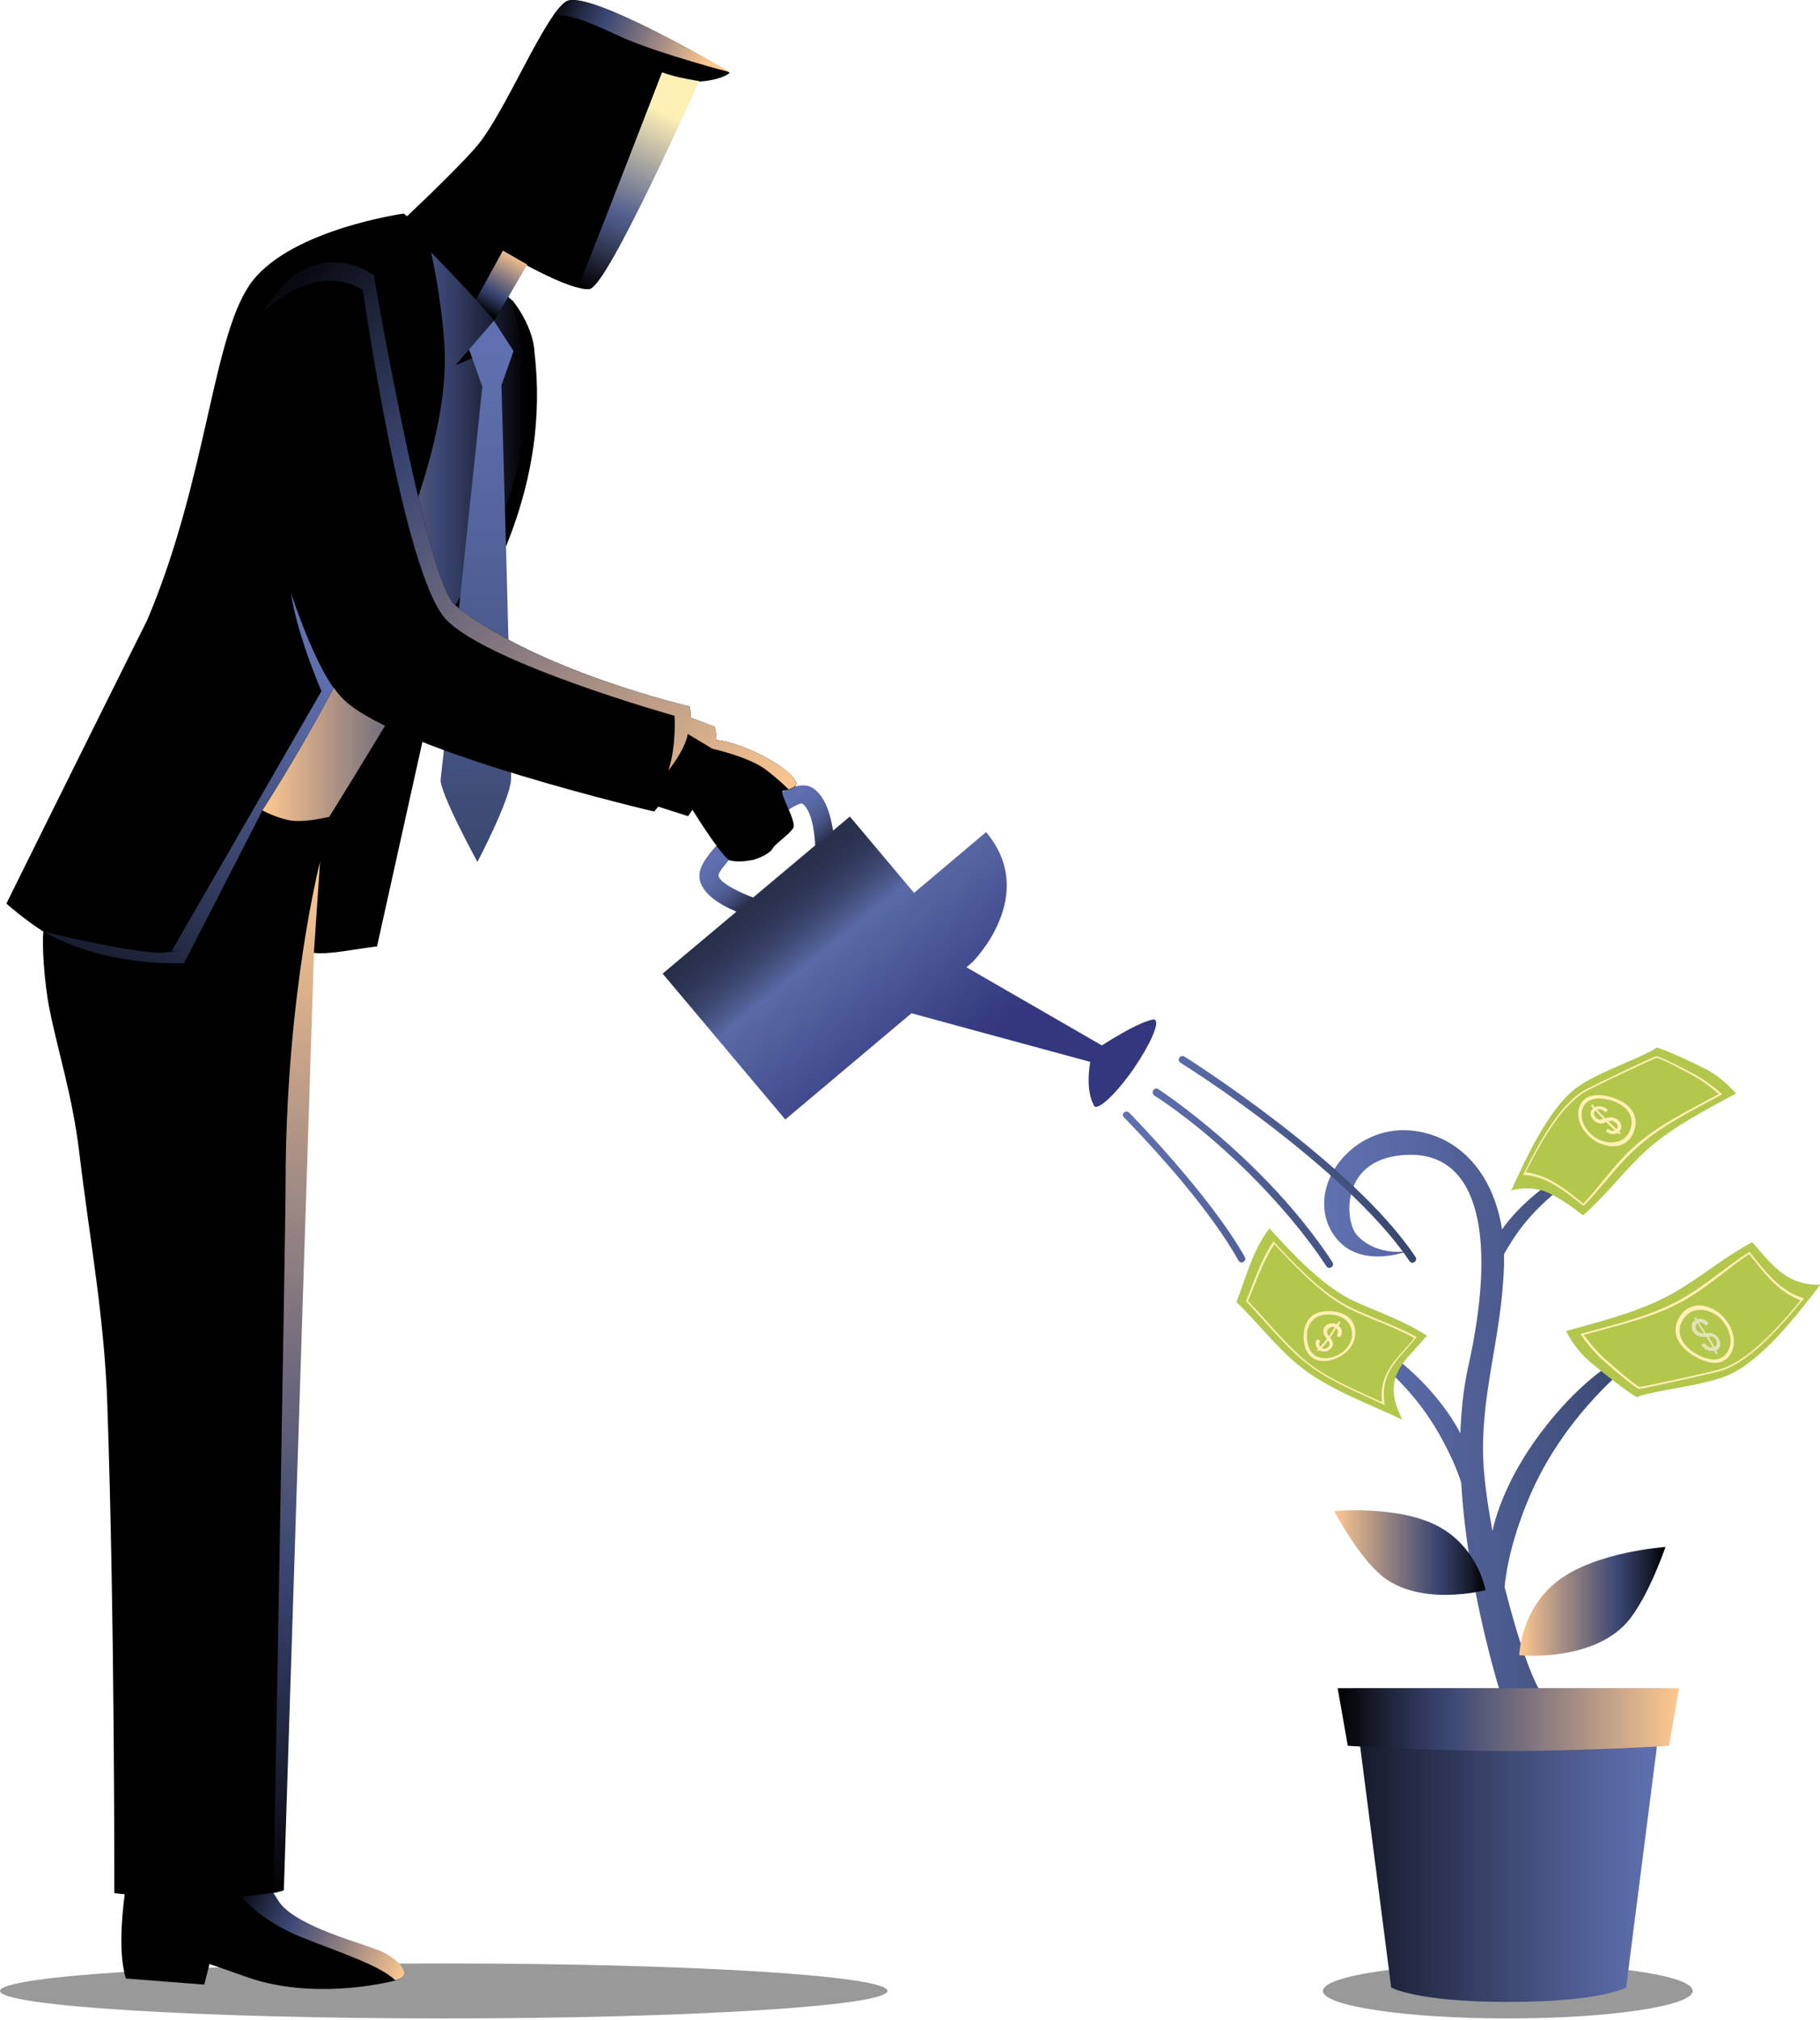 <?xml version="1.0" encoding="UTF-8"?> <svg xmlns="http://www.w3.org/2000/svg" width="629" height="698" viewBox="0 0 629 698" fill="none"> <g clip-path="url(#clip0)"> <path opacity="0.4" fill-rule="evenodd" clip-rule="evenodd" d="M457.2 687.9C457.2 682.7 485.8 678.4 521.1 678.4C556.4 678.4 585 682.6 585 687.9C585 693.1 556.4 697.4 521.1 697.4C485.8 697.4 457.2 693.1 457.2 687.9Z" fill="black"></path> <path d="M505 512.3C503.6 507.8 501.1 502 497.1 495C482.5 469.5 457.4 457.7 457.4 457.7C457.4 457.7 468 456.6 485.5 471.8C495.8 480.7 501.6 489.3 504.7 495.2C505 487.3 505.8 479.6 507.4 472.3C517.3 428.1 511.4 398.6 487.1 399C462.8 399.4 464.6 422 469 426.8C473.4 431.7 480.9 433.4 487.1 432.1C487.1 432.1 467.7 440 459.7 424.6C451.8 409.1 467.6 388.8 487.5 390.6C504.1 392.1 516.1 405.3 519.1 424.8C521.9 420.8 526.2 416 532.5 411.1C546.7 400.1 554.7 401.4 554.7 401.4C554.7 401.4 535 409.4 522.7 428.5C521.6 430.2 520.7 431.8 519.8 433.3C519.8 434.5 519.8 435.8 519.8 437.1C518.9 463.2 511.4 481.7 512.7 506C513.1 512.4 514.2 520.4 515.8 529C517.1 522.9 521.9 506.8 538.1 488.1C557.5 465.8 571 465.4 571 465.4C571 465.4 541.6 484.6 527.7 519.3C522.4 532.4 520.6 542 520 548.3C524.5 566.2 530 582.4 533.8 586.4C540.9 593.9 518.9 586.1 518.9 586.1C518.9 586.1 507.2 549.9 505 512.3Z" fill="url(#paint0_linear)"></path> <path fill-rule="evenodd" clip-rule="evenodd" d="M541.2 459.9C554.2 456.3 568.7 452.7 580.3 445.6C588.9 440.4 596.6 433.9 605.6 429.2C609 433.2 613.3 438.5 617.9 441.2C621.3 443.2 625.2 444 629.1 443.9C621.4 453.9 608.6 470.7 596.6 475.4C594.4 476.3 592.1 476.9 589.8 477.5C582.8 479.2 575.6 480.1 568.6 481.8L567 482.2C566.4 482.4 565.9 483 565.4 482.6C561.9 480.5 554.6 474.8 551.3 472C547 468.8 543.7 464.6 541.2 459.9Z" fill="#B3C74D"></path> <path d="M604.6 432.5C608.4 437.2 612.7 442.9 617.9 446.1C619.7 447.2 621.6 448 623.5 448.6C616.5 457 606.1 469.5 595.6 473.4C593 474.3 566.7 480.1 566.3 479.9C563.2 478 557.9 473.4 555 470.9C551.6 468 548.7 464.6 546.2 460.9C558.1 457.6 571 454.7 581.7 448.5C589.8 443.8 596.8 437.5 604.6 432.5ZM604.5 433.3C596.9 438.4 590.2 444.7 582.2 449.2C571.7 455.2 559 458 547.4 461.2C549.9 464.7 552.7 467.9 555.9 470.6C558.7 473 563.5 477.3 566.5 479.2C566.9 479.4 592.8 473.8 595.4 472.8C605.6 469.1 615.5 457.4 622.3 449.3C620.8 448.7 619.4 448 618.1 447.2C612.5 443.8 608.5 438.3 604.5 433.3Z" fill="#FFF0B5"></path> <path d="M592.9 452.8C597.6 455.6 601.2 462.7 598.1 467.8C595.1 472.8 589.3 470.8 585.3 468.4C580.4 465.4 577.1 460.6 580.4 455.1C583.3 450.3 588.4 450.1 592.9 452.8ZM581.6 456C578.8 460.7 581.7 465.1 585.9 467.6C589.3 469.7 594.6 471.3 597.1 467C599.8 462.6 596.6 456.4 592.6 454C588.8 451.8 584.1 451.9 581.6 456Z" fill="#FFF0B5"></path> <path fill-rule="evenodd" clip-rule="evenodd" d="M593 467.9L592.4 466.7C591.2 466.9 590.4 466.7 589.4 466.1C588.8 465.8 588.4 465.2 588 464.7L589.1 464.1C589.5 464.6 589.9 465 590.4 465.3C590.8 465.5 591.5 465.7 591.9 465.6C591.2 464.3 590.5 463.1 589.7 461.9C588.5 462 587.4 461.9 586.4 461.3C584.8 460.3 584.1 458.4 585.1 456.8C585.2 456.6 585.7 456.2 585.9 456.1L585.5 455.4L586.1 455.1L586.5 455.8C587.4 455.5 588.4 455.6 589.2 456.1C589.7 456.4 590.1 456.8 590.5 457.3L589.6 458.1C589.3 457.7 588.9 457.4 588.4 457.1C588.1 456.9 587.5 456.9 587.2 457L589.6 460.7C590.7 460.6 591.6 460.4 592.7 461.1C594 461.9 595.1 464.2 594.2 465.7C593.9 466.1 593.5 466.4 593.1 466.6L593.7 467.8L593 467.9ZM586.6 457.2C586.5 457.3 586.3 457.5 586.2 457.7C585.6 458.8 586.5 460 587.4 460.5C587.7 460.7 588.6 460.7 588.9 460.7L586.6 457.2ZM592.6 465.4C592.7 465.3 593 465.1 593.1 465C593.7 464 593.1 462.5 592.1 462C591.7 461.8 590.9 461.8 590.5 461.8C591.2 463 591.9 464.2 592.6 465.4Z" fill="#E3E3B5"></path> <path fill-rule="evenodd" clip-rule="evenodd" d="M484.6 490.5C473.2 485.1 459.3 480.1 449.4 472.2C441.2 465.7 434.9 457.1 427.3 449.9C430.8 440.9 432.8 432.3 438.7 424.4C446.7 433.2 457.3 444.7 468.3 449.7C476.7 453.5 485.4 456.4 493.1 461.5C487.1 468.9 479.4 473.9 482.3 484.6C482.9 486.7 483.7 488.6 484.6 490.5Z" fill="#B3C74D"></path> <path d="M430.6 449.6C433.6 442.4 435.7 435.4 440.1 428.9C447.5 436.8 456.9 446.9 466.7 451.7C474.2 455.4 482.3 457.9 489.6 462C483.2 469.9 476.7 474.1 478.6 485.5C469.4 481.1 459 477.1 451 470.6C443.5 464.6 437.4 456.6 430.6 449.6ZM431.3 449.5C438 456.4 444 464.2 451.4 470.3C459 476.5 468.8 480.3 477.6 484.5C476.6 473.9 482.8 469.7 488.8 462.3C481.6 458.3 473.7 455.9 466.3 452.2C456.8 447.5 447.6 437.5 440.4 429.9C436.3 436.1 434.2 442.8 431.3 449.5Z" fill="#FFF0B5"></path> <path d="M451 465.3C449.8 460.7 450.8 454.8 456 453.4C460.3 452.3 466.8 453.4 468.1 458.3C469.6 464 465.3 468.5 460.1 469.9C456.2 471 452.2 469.7 451 465.3ZM460.2 469C464.7 467.8 468.3 463.9 467 459C465.8 454.7 460.4 453.5 456.6 454.5C452 455.7 450.9 460.7 452.1 464.8C453.1 468.7 456.6 469.9 460.2 469Z" fill="#FFF0B5"></path> <path fill-rule="evenodd" clip-rule="evenodd" d="M463.3 456.9L462.5 458C463.1 458.4 463.5 458.9 463.7 459.6C463.9 460.3 463.6 461.3 463.2 462L462 461.6C462.4 460.8 462.5 460.3 462.2 459.4C462.2 459.3 461.8 459 461.8 458.9L459.7 462.2C460.2 462.7 460.6 463.4 460.7 464.1C461 465.3 459.3 466.7 458.3 466.9C457.5 467.1 456.7 466.9 456 466.5L455.6 466.9L455.1 466.5L455.5 466.1C455.1 465.6 454.9 465.3 454.7 464.7C454.5 464.1 454.9 463.2 455.2 462.7L456.3 463.3C456 463.8 455.8 464.3 456 464.9C456 465 456.2 465.2 456.3 465.3C457.1 464.4 457.9 463.6 458.6 462.6C458.1 462 457.6 461.4 457.4 460.5C457 459.1 458.2 457.6 459.6 457.3C460.4 457.1 461.3 457.2 462 457.6L462.8 456.5L463.3 456.9ZM456.8 465.8C457.1 466 457.7 466.1 458 466C459.1 465.7 459.7 464.9 459.4 463.8C459.4 463.7 459.1 463.3 459 463.2C458.3 464.1 457.6 465 456.8 465.8ZM461.3 458.6C460.9 458.4 460.4 458.4 460 458.5C459.4 458.7 458.4 459.7 458.6 460.4C458.7 460.9 459 461.3 459.3 461.7L461.3 458.6Z" fill="#FFF0B5"></path> <path fill-rule="evenodd" clip-rule="evenodd" d="M600 377.8C588.7 383.9 576.2 390.3 566.9 399.4C560.1 406.1 554.3 413.7 547.1 419.9C543.1 416.9 538 413 533.2 411.4C529.7 410.3 525.9 410.4 522.3 411.3C527.3 400.4 535.5 382.2 545.6 375.3C547.5 374 549.4 372.9 551.5 371.9C557.6 368.8 564 366.5 570.1 363.4L571.5 362.7C572 362.4 572.3 361.8 572.9 362C576.6 363.2 584.6 366.9 588.2 368.7C592.8 370.9 596.7 374.1 600 377.8Z" fill="#B3C74D"></path> <path d="M547.3 416.7C542.8 413.2 537.6 408.8 532.1 407C530.2 406.4 528.3 406 526.4 405.9C531 396.7 538 382.8 546.9 377.1C549.1 375.7 572.2 364.7 572.6 364.9C575.8 366 581.7 369.1 584.9 370.8C588.6 372.8 592.1 375.3 595.2 378.1C585 383.7 573.6 389.1 565 397.2C558.5 403.1 553.5 410.4 547.3 416.7ZM547.2 415.9C553.1 409.6 558 402.3 564.4 396.5C572.9 388.7 584 383.5 594 378C591 375.3 587.7 373 584.2 371.1C581.1 369.5 575.8 366.5 572.6 365.5C572.2 365.4 549.4 376.1 547.2 377.6C538.6 383.1 531.9 396.1 527.3 405C528.8 405.2 530.2 405.6 531.6 406C537.5 407.9 542.5 412.1 547.2 415.9Z" fill="#FFF0B5"></path> <path d="M553.8 395.4C548.9 393.8 544.1 388 545.8 382.6C547.5 377.4 553.3 377.9 557.5 379.3C562.7 381 566.7 384.8 564.8 390.6C563.2 395.7 558.5 397 553.8 395.4ZM563.5 390.1C565.1 385.1 561.5 381.7 557.1 380.3C553.5 379.1 548.3 378.8 546.9 383.2C545.4 387.9 549.6 392.9 553.8 394.2C557.8 395.5 562.1 394.4 563.5 390.1Z" fill="#FFF0B5"></path> <path fill-rule="evenodd" clip-rule="evenodd" d="M550.4 381.6L551.2 382.6C552.3 382.1 553.1 382.2 554.1 382.5C554.7 382.7 555.2 383.1 555.7 383.5L554.9 384.3C554.5 384 554 383.6 553.4 383.4C553 383.3 552.3 383.2 551.9 383.4C552.8 384.4 553.8 385.4 554.8 386.4C555.9 386.1 556.9 385.9 558 386.3C559.7 386.9 560.7 388.5 560.2 390.2C560.1 390.4 559.7 390.9 559.6 391L560.1 391.5L559.6 391.9L559.1 391.4C558.3 391.9 557.4 392 556.5 391.7C556 391.5 555.5 391.2 555 390.9L555.7 390C556.1 390.3 556.5 390.5 557 390.7C557.3 390.8 557.9 390.7 558.1 390.6L555.1 387.7C554.1 388.1 553.3 388.4 552.2 388C550.8 387.5 549.3 385.6 549.8 384.1C549.9 383.7 550.2 383.3 550.6 383L549.8 382L550.4 381.6ZM558.7 390.1C558.8 389.9 559 389.7 559 389.6C559.4 388.5 558.2 387.6 557.3 387.3C557 387.2 556.2 387.3 555.8 387.4L558.7 390.1ZM551.4 383.7C551.3 383.8 551.1 384.1 551 384.2C550.6 385.3 551.6 386.5 552.6 386.8C553 386.9 553.7 386.7 554.1 386.6C553.2 385.7 552.3 384.7 551.4 383.7Z" fill="#FFF0B5"></path> <path fill-rule="evenodd" clip-rule="evenodd" d="M525.1 571.9C525.1 571.9 525.3 556.3 538.4 546.2C551.5 536.1 575.6 534.5 575.6 534.5C575.6 534.5 570.3 550.1 563.5 559.1C551.6 574.6 525.1 571.9 525.1 571.9Z" fill="url(#paint1_linear)"></path> <path fill-rule="evenodd" clip-rule="evenodd" d="M513.4 549.4C513.4 549.4 510.9 534.9 497.3 527.5C483.7 520 461.1 522.1 461.1 522.1C461.1 522.1 468.3 535.8 476 543.1C489.2 555.9 513.4 549.4 513.4 549.4Z" fill="url(#paint2_linear)"></path> <path fill-rule="evenodd" clip-rule="evenodd" d="M467.5 583.4H575.2L562 686.7C562 686.7 553.5 691.7 521.4 691.7C489.3 691.7 480.8 686.7 480.8 686.7L467.5 583.4Z" fill="url(#paint3_linear)"></path> <path d="M576.8 603.2C576.8 603.2 547.8 605 521.3 605C494.8 605 465.8 603.2 465.8 603.2L462.3 583.3H580.3L576.8 603.2Z" fill="url(#paint4_linear)"></path> <path opacity="0.4" fill-rule="evenodd" clip-rule="evenodd" d="M0 687.9C0 682.7 68.7 678.4 153.3 678.4C238 678.4 306.7 682.6 306.7 687.9C306.7 693.1 238 697.4 153.3 697.4C68.7 697.4 0 693.1 0 687.9Z" fill="black"></path> <path d="M195.7 0.5C188.3 5 175 38 165.2 50C161.6 54.5 149.2 66.7 140.7 74.7L139.5 73.8C139.5 73.8 101.5 79.1 87.4 96.9C73.4 114.6 72 164.4 50.9 214.2C33.4 249.2 2.2 312.2 2.2 312.2C2.2 312.2 8.1 317.5 15 321.9C14.5 326.2 15.2 339 17.1 348.6C20.1 363.7 25 378.4 27.4 398.2C31 428.4 36.1 455.1 37.1 485.5C39.7 560.6 39.5 654.1 39.5 654.1C39.5 654.1 40.8 654.3 43.1 654.5C41.9 663.9 41.1 675.7 43.5 683.6L70.6 685.7L72.4 678.6C72.4 678.6 78.3 680.6 86.2 683.4C107.8 690.7 132 685.6 137.3 684.1C142.6 682.6 137.6 677.2 131.9 674.5C126.2 671.9 101.9 665.9 96.2 657.1C95.6 656.1 94.9 655.1 94.3 654.1C96.9 653.6 97.9 653.2 97.9 653.2L108.3 329.2C113.1 330 122.6 327.9 130.3 327L150.8 234.6C150.8 234.6 151 233.7 151.2 232.2C154.1 227.6 156.6 223.7 158.2 221C168.2 204.2 190.3 168.2 184.7 121.6C184.6 117.6 182.5 110.8 177.3 104L175.5 102.6L181.9 91.6C181.9 91.6 197.7 100.4 203.6 99.9C209.6 99.4 241.3 28.2 241.3 28.2C241.3 28.2 248.5 28 252.2 25.2C252.5 25 203.1 -4.1 195.7 0.5Z" fill="black"></path> <path fill-rule="evenodd" clip-rule="evenodd" d="M100.5 204.7C102.9 220.2 111.1 238.8 111.1 238.8L59.2 328.8C65.5 327.7 59.1 329 59.1 329L59.2 328.8C58.9 328.9 58.5 328.9 58.1 329C49.9 330.5 15.2 321.9 15.2 321.9C35.9 334.2 63.6 332.8 63.6 332.8L90.7 280C90.7 280 102.2 262.4 115.3 237.7C110.1 230.3 105.1 218.1 100.5 204.7Z" fill="url(#paint5_linear)"></path> <path fill-rule="evenodd" clip-rule="evenodd" d="M108.5 329L110.6 297.8C110.6 297.8 98.8 343.5 98.7 408.7C98.7 426.7 94.5 653.9 94.5 653.9C97.1 653.4 98.1 653 98.1 653L108.5 329Z" fill="url(#paint6_linear)"></path> <path fill-rule="evenodd" clip-rule="evenodd" d="M132 674.3C126.3 671.7 102 665.7 96.3 656.9C95.7 655.9 95 654.9 94.4 653.9C94.4 653.9 87.4 655.3 83.3 655.1C83.3 655.1 89.7 663.6 104.6 669.5C117.2 674.5 131.4 679.1 136.6 684.2C136.9 684.1 137.2 684 137.4 684C142.8 682.4 137.7 677 132 674.3Z" fill="url(#paint7_linear)"></path> <path d="M199.8 99.2C201.4 99.6 202.8 99.8 203.9 99.7C209.9 99.2 241.6 28 241.6 28C241.6 28 233.9 26.9 228.8 25C228.8 25 207.1 81.2 199.8 99.2Z" fill="url(#paint8_linear)"></path> <path d="M195.7 0.5C194.4 1.3 192.9 3 191.3 5.2C198.8 5 206.4 9.1 215.9 13.3C229 18.9 252.4 25 252.4 25C252.4 25 203.1 -4.1 195.7 0.5Z" fill="url(#paint9_linear)"></path> <path d="M182.2 91.4L173.8 86.6L164.5 103.5L170.8 110.8L175.8 102.4L182.2 91.4Z" fill="url(#paint10_linear)"></path> <path d="M149 87.2C149 87.2 152.6 103 153.6 119.3C157.4 177.9 90.7 280 90.7 280C90.7 280 95.6 282.7 100.5 283.5C105.6 284.3 113.8 282.2 113.8 282.2C113.8 282.2 166.7 197.8 175.7 172.6C187 140.8 179.3 108.8 175.8 102.5L170.8 110.8C170.8 110.8 166.4 105.1 149 87.2Z" fill="url(#paint11_linear)"></path> <path d="M157.4 126.2L170.8 110.8L179.3 124.1L171.3 120.4L157.4 126.2Z" fill="black"></path> <path d="M177.5 121.3L173.3 133.1C173.3 133.1 177.1 262.3 176.6 269.5C176.1 276.7 165 297.8 165 297.8C165 297.8 151.7 273.5 152.3 269.2C152.9 264.9 166.7 133.6 166.7 133.6L162.1 120.7L170.7 110.8L177.5 121.3Z" fill="url(#paint12_linear)"></path> <path d="M260.3 310.1L281.7 292.1C281.7 290.5 281.1 280.3 277.3 277.7C276.1 276.8 266.3 283.9 263.3 286.3C255.8 292.4 249.5 299.4 248.4 302C247.4 304.7 256.9 308.9 260.3 310.1ZM397.9 352.4C398.5 352.2 398.9 352.2 399.2 352.4C400.8 353.5 397.4 361.1 391.7 369.4C385.9 377.7 379.9 383.4 378.3 382.3L378.2 382.2C378.1 382.1 378 382 378 381.8C375.2 376.6 376.5 368.6 376.8 366.9L315 350.1L271.4 386.8L229 336.4L254.5 315C253.1 314.4 251.4 313.6 249.8 312.7C246.8 311 239.6 306.3 242.3 299.7C245.4 292 262.6 277.7 270.4 273.6C273.2 272.1 277.8 270.1 281.1 272.4C285.3 275.3 287.1 281.7 287.9 287L293.7 282.1L315.9 308.5L340.8 287.5C359.3 309.5 336 332.5 336 332.5L334 334.2L380.8 361.2C391.4 354.5 396 352.8 397.9 352.4Z" fill="url(#paint13_linear)"></path> <path fill-rule="evenodd" clip-rule="evenodd" d="M409.4 365.1C409.4 365.1 423.9 374.2 441.1 387.4C458.3 400.6 478.3 417.9 489.2 434.3C490.1 435.7 488 437.1 487.1 435.7C471.3 412 432.7 382.8 408 367.2C406.6 366.3 407.9 364.2 409.4 365.1ZM400.3 376.3C400.3 376.3 436.9 400.1 460.5 436.1C461.4 437.5 459.3 438.9 458.4 437.5C444.6 416.4 420.4 392.4 398.9 378.5C397.6 377.5 398.9 375.4 400.3 376.3ZM390.2 384.4C390.2 384.4 397.2 391.5 405.7 401.3C414.2 411.1 424.2 423.6 430.2 434.3C431 435.8 428.8 437 428 435.5C418.9 419.2 401.7 399.7 388.5 386.1C387.2 385 389 383.3 390.2 384.4Z" fill="url(#paint14_linear)"></path> <path fill-rule="evenodd" clip-rule="evenodd" d="M274.9 269.9C272.7 265.2 257.5 256.7 247.6 255.7C247.6 254.2 247.4 252.6 247 251.1L238.7 248C238.7 246.7 238.6 245.4 238.4 244.1C238.4 244.1 184.6 231.6 156.8 208.7C146.7 197.6 129.2 95.1 129.2 95.1C129.2 95.1 98.2 71.7 81.3 131.5C81.3 131.5 99.9 224.4 119.2 242.1C138.5 259.9 226.1 280.4 226.1 280.4C226.1 280.4 226.6 279.8 227.5 278.7L237.8 282C237.8 282 238.4 281.2 239.3 279.8C242 284.1 250.1 296.7 252.3 297.3C254.9 298 258.3 297.5 260.3 297.1C262.2 296.6 266 295 267 293.2C268 291.4 273 288.2 274.2 286C275.3 283.8 269.3 274 270.5 273.3C271.6 272.8 276.2 272.7 274.9 269.9Z" fill="black"></path> <path d="M247.6 255.7C247.6 254.2 247.4 252.6 247 251.1L238.7 248C238.7 246.7 238.6 245.4 238.4 244.1C238.4 244.1 184.6 231.6 156.8 208.7C146.7 197.6 129.2 95.1 129.2 95.1C129.2 95.1 107.7 78.8 90.7 108.1C92.5 106.4 109.3 90.2 125.4 100.2C125.4 100.2 139.4 199.1 154.4 214.3C169.5 229.5 233.1 247.3 233.1 247.3C233.1 247.3 233.9 257.2 231 266.2C231 266.2 236.7 259.3 237.7 253.6L246.2 258.7C246.2 258.7 259 261.5 264.9 266.1C268.6 269 270.8 271 272.5 272.7C272.9 272.6 273.3 272.5 273.6 272.3H273.7C273.8 272.2 273.9 272.2 274.1 272.1C274.1 272.1 274.2 272.1 274.2 272C274.3 271.9 274.4 271.9 274.5 271.8C274.5 271.8 274.6 271.8 274.6 271.7C274.7 271.6 274.8 271.5 274.9 271.4V271.3C275 271.2 275 271.1 275 271V270.9C275 270.8 275 270.7 275 270.6C275 270.5 275 270.5 275 270.4C275 270.2 274.9 270 274.8 269.8C272.7 265.2 257.6 256.7 247.6 255.7Z" fill="url(#paint15_linear)"></path> </g> <defs> <linearGradient id="paint0_linear" x1="457.428" y1="490.06" x2="571.057" y2="490.06" gradientUnits="userSpaceOnUse"> <stop stop-color="#6071B2"></stop> <stop offset="0.303" stop-color="#5666A0"></stop> <stop offset="0.907" stop-color="#3B4A73"></stop> <stop offset="1" stop-color="#36456B"></stop> </linearGradient> <linearGradient id="paint1_linear" x1="525.072" y1="553.292" x2="575.483" y2="553.292" gradientUnits="userSpaceOnUse"> <stop stop-color="#FFC990"></stop> <stop offset="0.36" stop-color="#948281"></stop> <stop offset="0.671" stop-color="#3B4774"></stop> <stop offset="0.736" stop-color="#323C62"></stop> <stop offset="0.868" stop-color="#1B2034"></stop> <stop offset="1"></stop> </linearGradient> <linearGradient id="paint2_linear" x1="461.049" y1="536.459" x2="513.37" y2="536.459" gradientUnits="userSpaceOnUse"> <stop stop-color="#FFC990"></stop> <stop offset="0.36" stop-color="#948281"></stop> <stop offset="0.671" stop-color="#3B4774"></stop> <stop offset="0.736" stop-color="#323C62"></stop> <stop offset="0.868" stop-color="#1B2034"></stop> <stop offset="1"></stop> </linearGradient> <linearGradient id="paint3_linear" x1="467.451" y1="637.493" x2="575.19" y2="637.493" gradientUnits="userSpaceOnUse"> <stop stop-color="#141827"></stop> <stop offset="0.011" stop-color="#151929"></stop> <stop offset="0.487" stop-color="#3D4872"></stop> <stop offset="0.829" stop-color="#5666A0"></stop> <stop offset="1" stop-color="#6071B2"></stop> </linearGradient> <linearGradient id="paint4_linear" x1="462.329" y1="594.167" x2="580.314" y2="594.167" gradientUnits="userSpaceOnUse"> <stop></stop> <stop offset="0.132" stop-color="#1B2034"></stop> <stop offset="0.264" stop-color="#323C62"></stop> <stop offset="0.329" stop-color="#3B4774"></stop> <stop offset="0.64" stop-color="#948281"></stop> <stop offset="1" stop-color="#FFC990"></stop> </linearGradient> <linearGradient id="paint5_linear" x1="107.117" y1="224.063" x2="31.698" y2="338.987" gradientUnits="userSpaceOnUse"> <stop stop-color="#6071B2"></stop> <stop offset="0.171" stop-color="#5666A0"></stop> <stop offset="0.512" stop-color="#3D4872"></stop> <stop offset="0.989" stop-color="#151929"></stop> <stop offset="1" stop-color="#141827"></stop> </linearGradient> <linearGradient id="paint6_linear" x1="105.991" y1="297.659" x2="96.414" y2="656.794" gradientUnits="userSpaceOnUse"> <stop stop-color="#FFC990"></stop> <stop offset="0.36" stop-color="#948281"></stop> <stop offset="0.671" stop-color="#3B4774"></stop> <stop offset="0.736" stop-color="#323C62"></stop> <stop offset="0.868" stop-color="#1B2034"></stop> <stop offset="1"></stop> </linearGradient> <linearGradient id="paint7_linear" x1="81.759" y1="652.942" x2="140.246" y2="682.186" gradientUnits="userSpaceOnUse"> <stop></stop> <stop offset="0.132" stop-color="#1B2034"></stop> <stop offset="0.264" stop-color="#323C62"></stop> <stop offset="0.329" stop-color="#3B4774"></stop> <stop offset="0.64" stop-color="#948281"></stop> <stop offset="1" stop-color="#FFC990"></stop> </linearGradient> <linearGradient id="paint8_linear" x1="229.559" y1="38.811" x2="201.512" y2="99.009" gradientUnits="userSpaceOnUse"> <stop stop-color="#FFF0B5"></stop> <stop offset="0.279" stop-color="#AAA8A2"></stop> <stop offset="0.577" stop-color="#525E8E"></stop> <stop offset="0.648" stop-color="#48527C"></stop> <stop offset="0.79" stop-color="#2D344E"></stop> <stop offset="0.988" stop-color="#030305"></stop> <stop offset="1"></stop> </linearGradient> <linearGradient id="paint9_linear" x1="191.603" y1="0.448" x2="244.447" y2="22.509" gradientUnits="userSpaceOnUse"> <stop></stop> <stop offset="0.132" stop-color="#1B2034"></stop> <stop offset="0.264" stop-color="#323C62"></stop> <stop offset="0.329" stop-color="#3B4774"></stop> <stop offset="0.64" stop-color="#948281"></stop> <stop offset="1" stop-color="#FFC990"></stop> </linearGradient> <linearGradient id="paint10_linear" x1="167.35" y1="107.6" x2="178.637" y2="87.934" gradientUnits="userSpaceOnUse"> <stop></stop> <stop offset="0.132" stop-color="#1B2034"></stop> <stop offset="0.264" stop-color="#323C62"></stop> <stop offset="0.329" stop-color="#3B4774"></stop> <stop offset="0.64" stop-color="#948281"></stop> <stop offset="1" stop-color="#FFC990"></stop> </linearGradient> <linearGradient id="paint11_linear" x1="90.724" y1="185.415" x2="181.661" y2="185.415" gradientUnits="userSpaceOnUse"> <stop stop-color="#FFC990"></stop> <stop offset="0.36" stop-color="#948281"></stop> <stop offset="0.671" stop-color="#3B4774"></stop> <stop offset="0.736" stop-color="#323C62"></stop> <stop offset="0.868" stop-color="#1B2034"></stop> <stop offset="1"></stop> </linearGradient> <linearGradient id="paint12_linear" x1="164.966" y1="113.85" x2="164.966" y2="306.858" gradientUnits="userSpaceOnUse"> <stop stop-color="#6071B2"></stop> <stop offset="0.303" stop-color="#5666A0"></stop> <stop offset="0.907" stop-color="#3B4A73"></stop> <stop offset="1" stop-color="#36456B"></stop> </linearGradient> <linearGradient id="paint13_linear" x1="258.648" y1="276.454" x2="331.361" y2="365.409" gradientUnits="userSpaceOnUse"> <stop stop-color="#6071B2"></stop> <stop offset="0.077" stop-color="#5F6FB0"></stop> <stop offset="0.12" stop-color="#5A6AA7"></stop> <stop offset="0.155" stop-color="#53629A"></stop> <stop offset="0.185" stop-color="#485586"></stop> <stop offset="0.212" stop-color="#3B456D"></stop> <stop offset="0.237" stop-color="#2A314E"></stop> <stop offset="0.24" stop-color="#282F4A"></stop> <stop offset="0.289" stop-color="#2A324F"></stop> <stop offset="0.345" stop-color="#323B5C"></stop> <stop offset="0.405" stop-color="#3E4973"></stop> <stop offset="0.466" stop-color="#4F5E93"></stop> <stop offset="0.497" stop-color="#596AA6"></stop> <stop offset="1" stop-color="#33377D"></stop> </linearGradient> <linearGradient id="paint14_linear" x1="387.986" y1="401.434" x2="489.442" y2="401.434" gradientUnits="userSpaceOnUse"> <stop stop-color="#6071B2"></stop> <stop offset="0.303" stop-color="#5666A0"></stop> <stop offset="0.907" stop-color="#3B4A73"></stop> <stop offset="1" stop-color="#36456B"></stop> </linearGradient> <linearGradient id="paint15_linear" x1="85.281" y1="98.363" x2="268.612" y2="281.01" gradientUnits="userSpaceOnUse"> <stop></stop> <stop offset="0.132" stop-color="#1B2034"></stop> <stop offset="0.264" stop-color="#323C62"></stop> <stop offset="0.329" stop-color="#3B4774"></stop> <stop offset="0.64" stop-color="#948281"></stop> <stop offset="1" stop-color="#FFC990"></stop> </linearGradient> <clipPath id="clip0"> <rect width="629" height="697.4" fill="white"></rect> </clipPath> </defs> </svg> 
